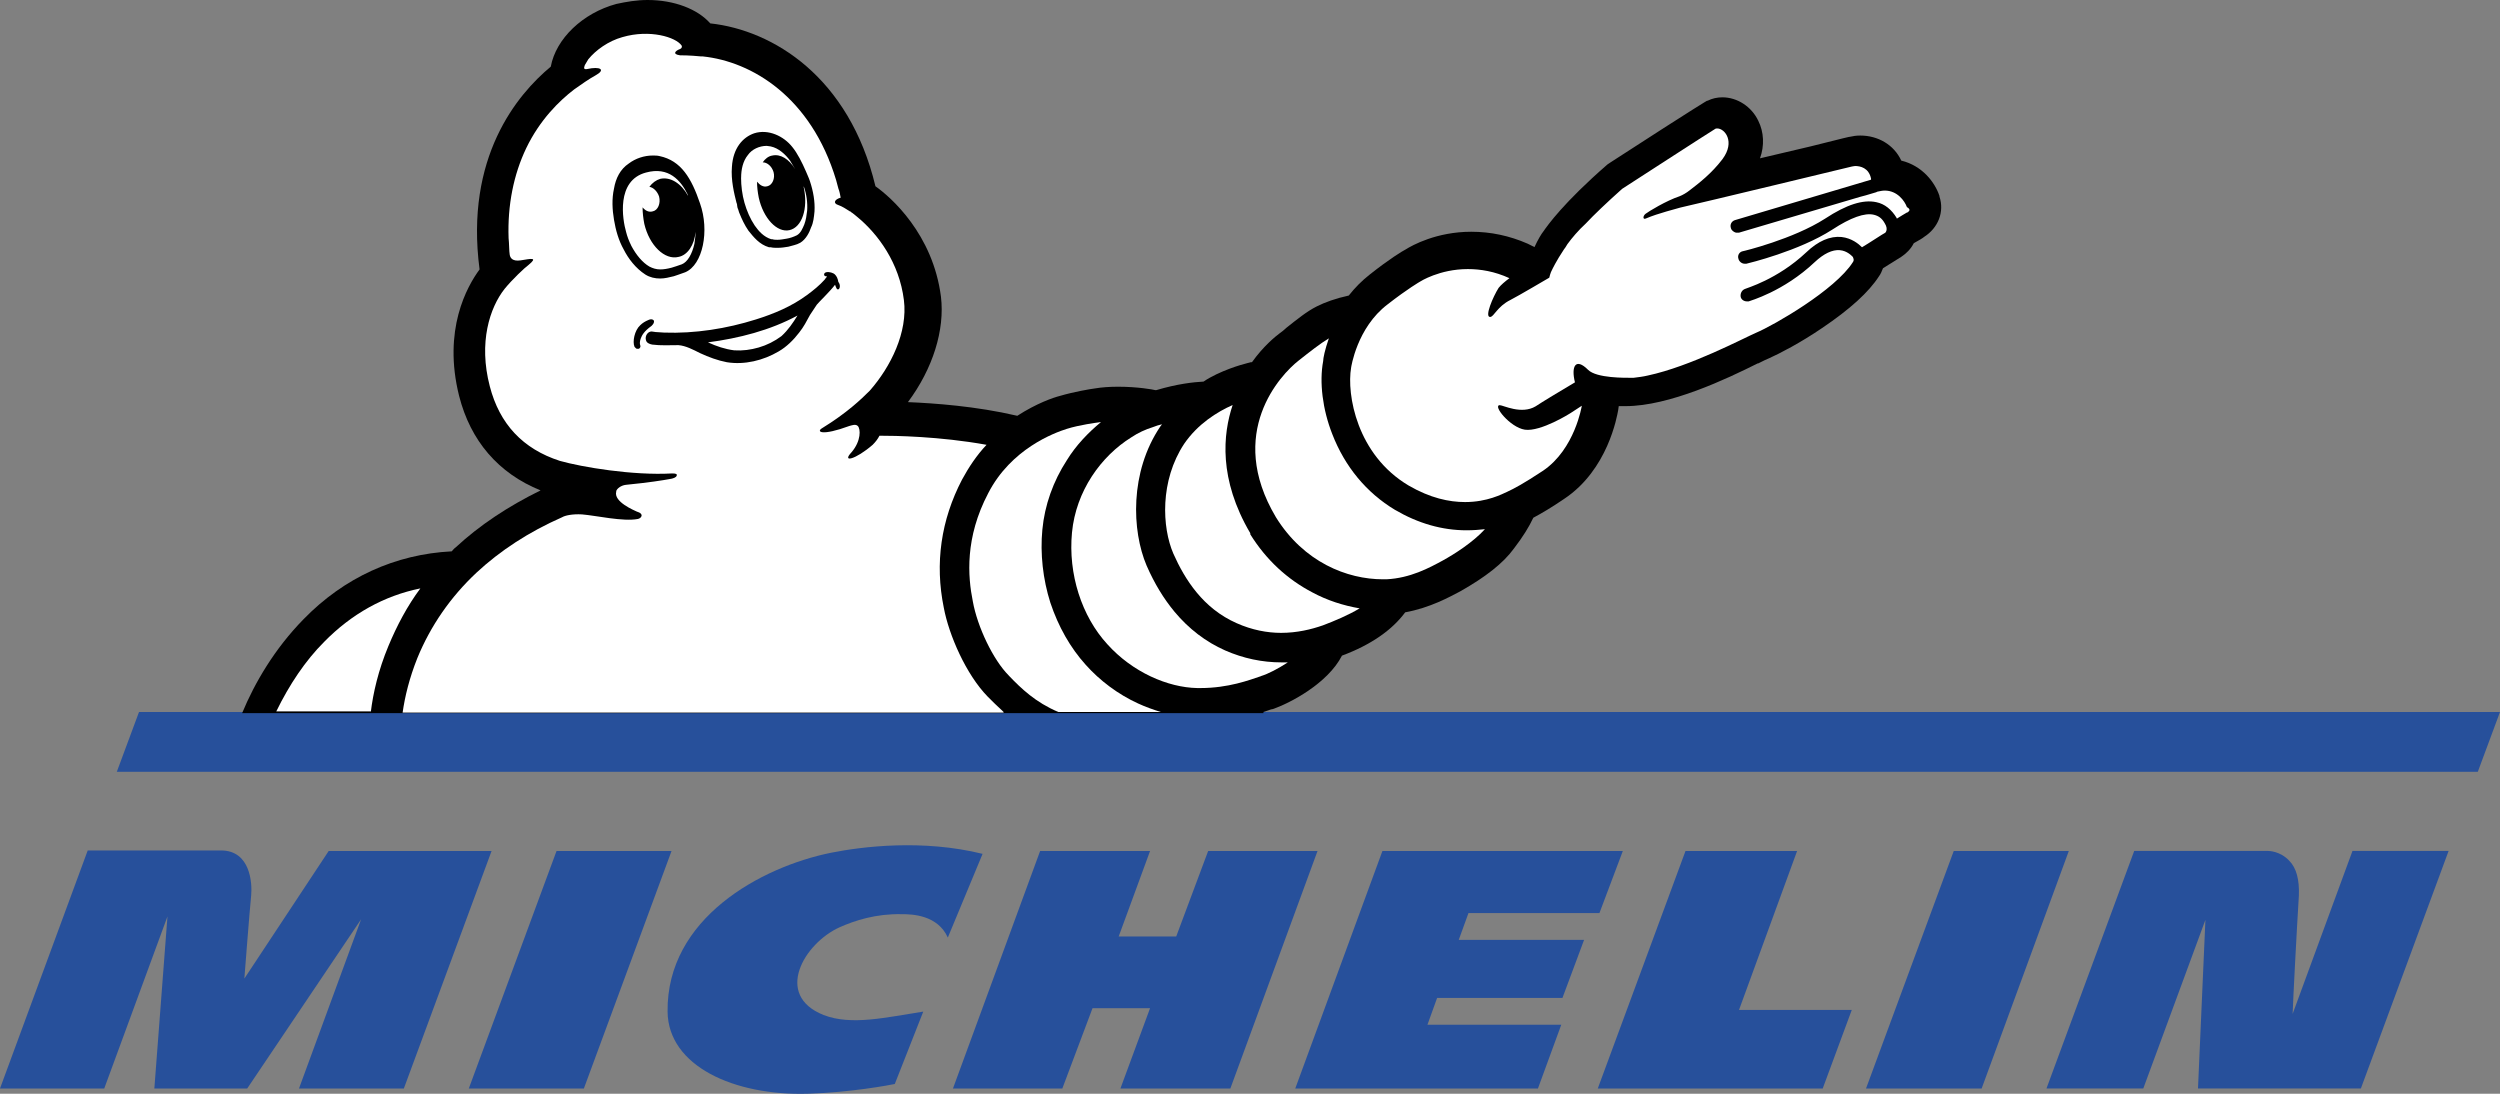 <svg width="448" height="196" viewBox="0 0 448 196" fill="none" xmlns="http://www.w3.org/2000/svg">
<rect x="0" y="0" width="448" height="196" fill="#808080" stroke="none"/>
<g clip-path="url(#clip0_5479_27287)">
<path d="M160.36 194.25C159.44 194.45 152.3 195.78 144.84 195.99C131.47 196.4 119.73 190.99 119.63 181.29C119.43 164.55 136.37 155.36 148.93 152.81C154.54 151.69 165.36 150.36 176.08 153.01L169.85 168.01C168.01 163.93 163.42 163.82 161.58 163.82C156.99 163.72 153.21 164.94 150.45 166.17C144.12 169.03 138.61 178.32 147.59 181.89C152.59 183.83 158.82 182.3 165.45 181.28L160.35 194.24L160.36 194.25Z" fill="#27509B"/>
<path d="M421.56 152.5L410.84 181.69C410.94 178.73 411.55 167.09 411.96 160.46C412.06 157.7 411.55 155.56 410.22 154.23C408.59 152.49 406.55 152.49 406.44 152.49H382.45L366.73 195.05H384.08L395.21 164.84L393.88 195.05H423.07L438.79 152.49H421.54L421.56 152.5Z" fill="#27509B"/>
<path d="M331.84 180.98H311.63L322.04 152.5H302.04L286.32 195.06H326.63L331.84 180.98Z" fill="#27509B"/>
<path d="M286.62 163.62L290.81 152.5H247.73L232.11 195.06H275.6L279.78 183.63H255.8L257.53 178.83H279.99L283.87 168.42H261.41L263.15 163.62H286.62Z" fill="#27509B"/>
<path d="M220.48 195.06L236.1 152.5H216.5L210.78 167.81H200.47L206.09 152.5H186.39L170.77 195.06H190.37L195.78 180.67H206.09L200.78 195.06H220.48Z" fill="#27509B"/>
<path d="M104.63 195.06L120.34 152.5H99.73L84.01 195.06H104.63Z" fill="#27509B"/>
<path d="M72.37 195.059L88.09 152.499H58.9L43.79 175.359C43.79 175.359 44.71 163.419 45.01 160.459C45.21 158.319 44.91 152.399 39.6 152.399H15.72L0 195.059H18.68L30.01 164.229L27.66 195.059H44.3L64.71 164.739L53.58 195.059H72.36H72.37Z" fill="#27509B"/>
<path d="M355.11 195.06L370.73 152.5H350.11L334.39 195.06H355.11Z" fill="#27509B"/>
<path d="M24.91 127.59L20.93 138.31H444.02L448 127.59H24.91Z" fill="#27509B"/>
<path d="M226.4 127.59C226.71 127.49 227.01 127.39 227.32 127.28C227.32 127.28 227.83 127.08 228.03 127.08C231.09 126.06 237.93 122.49 240.48 117.49C245.69 115.55 249.46 112.9 251.81 109.73C256.3 108.91 259.77 106.97 261.71 105.95C266.2 103.4 269.37 100.95 271.3 98.29C272.93 96.15 273.95 94.51 274.77 92.78C276.3 91.96 278.04 90.94 280.28 89.41C288.14 84.2 289.77 74.61 289.98 73.49C289.98 73.29 290.08 72.98 290.08 72.78H291.3C299.16 72.78 309.47 67.88 314.98 65.12H315.08C315.9 64.71 316.71 64.3 317.02 64.2C318.86 63.38 322.63 61.44 326.51 58.79C331.51 55.42 334.88 52.36 336.72 49.5C337.03 49.09 337.23 48.58 337.43 48.07L340.7 46.03C341.62 45.42 342.44 44.6 342.95 43.58C343.87 43.07 344.58 42.66 344.79 42.46C347.34 40.83 348.46 37.97 347.55 35.21V35.11C346.73 32.66 344.49 29.7 340.71 28.78C339.38 25.92 336.52 24.29 333.36 24.29C332.65 24.29 332.03 24.39 331.62 24.49C331.42 24.49 330.6 24.69 324.47 26.23L315.39 28.37C316.21 26.12 316.1 23.67 315.08 21.63C313.86 19.08 311.3 17.44 308.65 17.44C307.73 17.44 306.81 17.64 306 18.05H305.9C305.59 18.25 304.88 18.56 288.65 29.07C288.45 29.17 288.24 29.38 288.04 29.48C280.18 36.32 277.32 40.4 276.61 41.42C276.2 41.93 275.59 42.95 274.98 44.28C274.57 44.08 274.16 43.87 273.76 43.67C270.49 42.24 267.13 41.53 263.65 41.53C257.42 41.53 253.03 43.98 251.91 44.69C251.3 45 248.95 46.43 245.48 49.18C244.05 50.3 242.83 51.53 241.7 52.96C239.35 53.47 237.41 54.18 235.98 54.9C234.14 55.82 232.41 57.25 230.47 58.78L230.37 58.88C230.06 59.19 229.76 59.39 229.35 59.7C228.53 60.31 226.39 62.05 224.35 64.91H224.15C223.84 65.01 221.29 65.52 218.03 67.05C217.21 67.46 216.4 67.87 215.68 68.38C213.84 68.48 210.98 68.79 207.21 69.91H207.01C206.7 69.81 203.85 69.3 200.38 69.3C198.85 69.3 197.42 69.4 196.19 69.61C195.37 69.71 192.41 70.22 189.96 70.94C188.74 71.25 185.77 72.27 182.3 74.51C174.85 72.77 167.4 72.26 162.7 72.06C167.19 66.04 169.33 59.1 168.62 53.18C167.19 41.95 159.64 35.32 156.88 33.38C152.18 13.78 138.51 5.41 127.28 4.19C125.03 1.64 120.85 0 116.05 0C114.11 0 112.27 0.31 110.44 0.71C104.42 2.34 99.62 6.94 98.7 11.94C92.68 16.94 83.29 28.17 85.94 48.28C83.69 51.34 79.31 59.1 82.27 70.94C84.31 79 89.31 84.82 96.87 87.88C91.05 90.74 85.95 94.11 81.66 98.09C81.35 98.29 81.15 98.6 80.95 98.8C70.84 99.31 61.66 103.5 54.41 110.95C49.2 116.26 45.63 122.38 43.39 127.79H226.41V127.59H226.4Z" fill="black"/>
<path d="M225.99 121.16C223.85 121.87 220.17 123.3 215.07 123.3H214.56C209.25 123.2 202.92 120.44 198.43 115.44C193.84 110.44 191.39 102.88 192.1 95.43C192.81 87.98 197.31 81.75 202.72 78.38C203.94 77.56 205.27 76.95 206.6 76.54C207.11 76.34 207.72 76.13 208.23 76.03C208.13 76.13 208.03 76.34 207.92 76.44C202.41 84.61 202.82 95.12 205.47 101.35C206.9 104.62 208.53 107.27 210.47 109.62C213.02 112.68 216.08 115.03 219.55 116.56C222.82 117.99 226.18 118.7 229.66 118.7H230.78C229.04 119.82 227.31 120.74 225.98 121.15" fill="white"/>
<path d="M237.01 112.08C234.97 112.79 232.42 113.41 229.56 113.41C227.11 113.41 224.35 112.9 221.6 111.67C215.58 109.02 212.31 103.81 210.27 99.22C208.23 94.52 207.82 86.15 212.21 79.52C214.66 75.95 218.13 73.8 220.89 72.58C219.15 77.79 218.34 85.85 224.05 95.55V95.75C226.91 100.34 230.68 103.81 235.18 106.16C237.83 107.59 240.69 108.51 243.65 109.02C241.61 110.24 239.16 111.27 237.02 112.08" fill="white"/>
<path d="M258.55 100.44C256.1 101.77 252.73 103.6 248.44 103.81H247.83C241.4 103.81 233.64 100.75 228.64 92.68C219.66 77.57 229.46 67.16 232.72 64.61C234.66 63.08 236.6 61.55 238.13 60.63C237.42 62.67 237.11 64.2 237.11 64.71C236.4 68.49 237.01 73.39 238.74 77.78C240.99 83.6 244.86 88.29 249.97 91.36C254.16 93.81 258.44 95.03 262.83 95.03C264.05 95.03 265.18 94.93 266.1 94.83C263.96 97.18 260.59 99.32 258.55 100.44Z" fill="white"/>
<path d="M66.45 127.59C66.86 124.22 67.78 120.14 69.61 115.75C71.14 112.08 72.98 108.6 75.33 105.44C68.8 106.77 62.98 110.03 58.08 115.03C54.71 118.4 51.85 122.69 49.51 127.48H66.45V127.58V127.59Z" fill="white"/>
<path d="M179.85 127.59C178.73 126.57 177.81 125.65 176.99 124.83C173.11 120.85 170.05 113.81 169.13 108.91C167.5 100.95 168.62 93.19 172.4 85.94C173.62 83.69 175.05 81.55 176.79 79.71C168.32 78.18 160.25 78.08 157.6 78.08C157.29 78.69 156.89 79.2 156.38 79.71C153.32 82.36 150.77 82.98 152.6 81.04C154.34 79 154.23 76.85 153.72 76.34C153.31 75.93 152.6 76.24 152.19 76.34C147.19 78.18 146.27 77.36 147.29 76.75C151.78 73.99 154.33 71.54 155.86 70.01C159.64 65.72 162.7 59.5 161.98 53.78C161.16 47.15 157.39 41.94 153.51 38.78C153.1 38.47 152.8 38.17 152.59 38.07C152.49 37.97 152.39 37.87 152.28 37.87C151.67 37.46 150.85 36.95 150.24 36.75C149.22 36.44 149.53 35.73 150.65 35.42C150.55 34.91 150.45 34.3 150.24 33.79C150.14 33.28 149.93 32.77 149.83 32.26C145.34 17.36 134.72 11.03 125.94 10.11H125.63C123.59 9.91 122.16 9.91 121.85 9.91C120.42 9.71 121.03 9.09 121.85 8.79C122.16 8.69 122.26 8.38 122.16 8.18C121.14 6.65 116.44 5.22 111.54 6.65C108.99 7.36 106.74 9 105.42 10.63C105.22 10.94 105.01 11.34 104.81 11.65C104.81 11.75 104.71 11.85 104.71 11.96C104.51 12.57 105.22 12.37 105.22 12.37C107.57 11.86 108.59 12.47 106.75 13.49C105.63 14.1 103.99 15.23 102.87 16.04C100.22 18.08 96.75 21.45 94.3 26.55C92.05 31.25 90.93 36.76 91.14 42.68C91.24 43.5 91.24 45.13 91.34 45.64C91.44 46.25 91.85 46.86 93.28 46.66C95.22 46.35 96.44 46.05 94.71 47.48C94 47.99 91.75 50.13 90.42 51.77C87.77 55.14 85.72 61.36 87.77 69.22C89.51 75.96 93.69 80.45 100.33 82.59C104.31 83.71 113.4 85.24 120.44 84.84C121.15 84.84 121.36 84.94 121.26 85.25C121.16 85.56 120.65 85.76 119.93 85.86C118.81 86.06 116.36 86.47 112.17 86.88C111.25 86.98 110.54 87.59 110.43 88V88.1C109.92 89.94 113.7 91.47 114.1 91.67C115.53 92.08 114.92 92.89 114.3 93C111.65 93.51 106.85 92.39 104.3 92.18C102.56 92.08 101.24 92.38 100.73 92.69C94.71 95.34 89.6 98.71 85.42 102.59C80.72 106.98 77.15 112.18 74.8 117.9C73.37 121.47 72.55 124.84 72.15 127.7H179.84V127.6L179.85 127.59Z" fill="white"/>
<path d="M180.77 121.06C183.02 123.41 185.57 125.86 189.65 127.59H208.02C206.69 127.18 205.26 126.67 203.94 126.06C200.37 124.43 197.1 121.98 194.55 119.12C191.79 116.06 189.65 112.28 188.22 107.99C186.89 103.8 186.38 99.21 186.79 94.92C187.2 90.53 188.73 86.24 191.18 82.47C192.81 79.82 194.96 77.57 197.3 75.63C197.1 75.63 196.79 75.73 196.59 75.73C196.59 75.73 193.43 76.14 191.18 76.85C188.93 77.56 181.18 80.42 177.09 88.38C172.9 96.34 173.42 103.28 174.33 107.77C175.15 112.36 178 118.28 180.76 121.04L180.77 121.06Z" fill="white"/>
<path d="M341.74 38.069C341.23 38.38 340.52 38.779 339.9 39.19V39.09C338.98 37.559 337.76 36.539 336.23 36.23C333.88 35.719 330.92 36.639 327.04 39.19C321.32 42.859 312.44 45.01 312.34 45.01C311.73 45.109 311.32 45.719 311.52 46.34C311.62 46.849 312.13 47.26 312.64 47.26H312.95C313.36 47.16 322.34 45.01 328.36 41.139C331.63 38.999 334.18 38.08 335.81 38.489C336.63 38.69 337.24 39.099 337.75 40.02C338.46 41.139 337.85 41.76 337.75 41.76C337.65 41.76 334.89 43.599 333.67 44.309C333.06 43.7 331.83 42.679 330 42.469C327.96 42.27 325.81 43.179 323.67 45.23C318.46 50.13 312.85 51.66 312.75 51.76C312.14 51.959 311.83 52.58 311.93 53.19C312.03 53.7 312.54 54.01 313.05 54.01H313.36C313.56 53.91 319.59 52.27 325.2 46.969C326.83 45.44 328.36 44.719 329.69 44.83C331.02 44.94 331.83 45.849 332.04 46.05C332.04 46.15 332.35 46.559 332.04 46.969C328.88 51.969 317.85 58.3 314.69 59.63C312.34 60.65 302.95 65.65 295.3 67.29C294.48 67.49 293.56 67.6 292.75 67.7H292.44C291.32 67.7 286.11 67.799 284.58 66.269C282.33 64.019 281.52 65.659 282.23 68.519C279.78 69.95 276.11 72.189 275.19 72.809C272.64 74.34 269.37 72.609 268.76 72.609C267.43 72.609 270.6 76.59 273.25 76.999C276.11 77.409 281.42 74.04 281.42 74.04L283.46 72.71C283.46 72.71 282.24 80.469 276.52 84.35C272.95 86.7 271.42 87.51 270.09 88.129C269.17 88.54 266.52 89.969 262.54 89.969C259.68 89.969 256.31 89.26 252.43 87.01C243.14 81.499 241.3 70.68 242.12 65.879C242.12 65.879 243.14 58.73 248.65 54.55C252.32 51.69 254.47 50.469 254.47 50.469C254.47 50.469 257.94 48.219 263.04 48.219C265.29 48.219 267.84 48.63 270.49 49.849C269.67 50.459 268.96 51.069 268.55 51.59C267.53 53.219 266 56.8 267.02 56.8C267.73 56.8 268.24 54.959 270.69 53.739C271.91 53.13 277.63 49.76 277.63 49.76C277.63 49.76 277.83 48.84 278.14 48.33C278.14 48.33 278.85 46.8 280.28 44.66C280.38 44.559 280.59 44.249 280.89 43.739C281.71 42.62 282.83 41.289 284.16 40.069C285.69 38.44 287.83 36.4 290.69 33.84C290.69 33.84 306.61 23.529 307.33 23.119C307.43 23.02 307.64 23.02 307.74 23.02C309.07 23.02 311.01 25.369 308.66 28.529C306.72 31.079 304.47 32.819 302.74 34.139C302.23 34.55 301.52 34.959 301 35.16C298.55 35.98 295.39 37.919 294.88 38.319C294.37 38.719 294.37 39.44 294.98 39.139C297.12 38.219 300.49 37.4 301.1 37.2C304.77 36.38 331.42 29.95 331.82 29.849C331.92 29.849 332.23 29.75 332.43 29.75C333.35 29.75 334.88 30.059 335.29 32V32.2L310.89 39.45C310.28 39.65 309.97 40.27 310.18 40.88C310.28 41.289 310.69 41.59 311.1 41.7H311.61L333.35 35.27C333.76 35.169 334.57 34.959 336.21 34.45L336.41 34.349C336.92 34.249 337.33 34.15 337.74 34.15C339.99 34.15 341.31 35.989 341.72 37.109C342.43 37.52 342.23 37.819 341.72 38.13" fill="white"/>
<path d="M132.8 31.85C132.8 33.28 133 34.91 133.41 36.34C133.82 37.77 134.43 39.2 135.25 40.42C135.96 41.44 136.88 42.46 138.21 42.87H138.41C138.72 42.97 139.02 42.97 139.33 42.97C139.84 42.97 140.35 42.87 140.96 42.77C141.57 42.67 142.18 42.46 142.8 42.16C143.51 41.75 143.82 40.94 144.13 40.22C144.44 39.4 144.54 38.59 144.64 37.77C144.74 36.34 144.54 34.81 144.03 33.38V33.58C144.85 37.36 143.72 40.73 141.48 41.24C139.24 41.75 136.78 39.1 135.97 35.42C135.77 34.4 135.66 33.48 135.66 32.56C136.17 33.17 136.78 33.58 137.5 33.38C138.42 33.18 138.93 31.95 138.62 30.83C138.31 29.81 137.5 29.09 136.68 29.09C137.09 28.48 137.7 27.97 138.42 27.87C139.85 27.56 141.38 28.48 142.5 30.32C142.19 29.81 141.89 29.3 141.58 28.79C140.76 27.67 139.54 26.54 138.11 26.24C137.91 26.24 137.6 26.14 137.4 26.14C136.07 26.14 134.75 26.75 134.03 27.77C133.11 28.89 132.81 30.42 132.81 31.85M131.98 36.34C131.57 34.71 130.96 32.26 131.16 29.91C131.36 26.54 133.1 24.6 135.14 23.89C137.69 23.07 140.45 24.4 141.98 26.34C142.9 27.46 143.72 29.1 144.43 30.73C144.63 31.24 144.94 31.85 145.14 32.47C145.75 34.31 146.06 36.14 145.96 37.88C145.86 38.9 145.76 39.92 145.35 40.74C145.04 41.66 144.43 42.88 143.41 43.5C142.7 43.91 141.88 44.01 141.27 44.21C140.66 44.31 140.05 44.41 139.33 44.41C138.92 44.41 138.51 44.41 138.11 44.31H137.8C136.06 43.8 135.04 42.47 134.13 41.35C133.42 40.33 132.91 39.21 132.5 38.19C132.5 38.19 132.4 37.99 132.3 37.58C132.2 37.38 132.1 37.07 132.1 36.87C132.1 36.56 132 36.46 132 36.36M138.41 42.97C138.31 42.97 138.31 42.87 138.41 42.97ZM113.1 43.99C114.02 45.73 115.14 47.05 116.37 47.77C116.98 48.08 117.59 48.28 118.31 48.28C118.92 48.28 119.53 48.18 120.35 47.97C120.66 47.87 121.68 47.56 122.19 47.36C123.21 46.95 124.03 45.52 124.44 43.69C124.54 42.98 124.64 42.26 124.64 41.55C124.44 43.9 123.21 45.74 121.58 46.04C119.13 46.65 116.37 44 115.46 40.12C115.26 39.1 115.15 38.08 115.15 37.16C115.66 37.77 116.27 38.08 116.99 37.87C117.91 37.67 118.42 36.44 118.11 35.22C117.8 34.3 117.09 33.59 116.37 33.48C116.88 32.77 117.59 32.26 118.31 32.05C120.15 31.64 122.09 32.87 123.31 35.11C123.31 35.01 123.21 34.91 123.21 34.8C121.99 32.35 119.84 29.8 115.76 30.92C110.35 32.35 111.57 39.39 112.19 41.54C112.39 42.36 112.7 43.17 113.11 43.99M111.77 44.71C110.85 43.08 110.34 41.24 110.03 39.4C109.72 37.56 109.62 35.62 110.03 33.79C110.34 31.95 111.15 30.32 112.68 29.3C113.9 28.38 115.44 27.87 116.97 27.87C117.38 27.87 117.79 27.87 118.19 27.97C122.07 28.79 123.91 31.95 125.44 36.44C127.18 41.34 125.95 47.46 122.79 48.79C121.97 49.1 120.75 49.5 120.75 49.5C119.93 49.7 119.12 49.91 118.3 49.91C117.38 49.91 116.46 49.71 115.65 49.2C113.91 48.08 112.59 46.34 111.77 44.71ZM142.9 56.55C138 59.2 132.39 60.63 126.87 61.35C128.4 62.06 129.93 62.57 131.57 62.78C133.1 62.88 134.53 62.68 135.96 62.27C137.39 61.86 138.82 61.15 140.04 60.23C141.26 59.11 142.08 57.88 142.9 56.56M150.25 51.85C149.94 51.95 149.84 51.54 149.64 51.03C148.72 52.25 146.68 54.19 146.37 54.6C145.96 55.21 145.55 55.82 145.15 56.44C144.54 57.56 144.03 58.58 143.21 59.6C142.19 60.93 140.96 62.15 139.54 62.97C136.78 64.6 133.42 65.42 130.25 64.91C128.62 64.6 126.98 63.99 125.45 63.28C124.23 62.67 122.9 61.95 121.57 61.85C120.04 61.85 118.41 61.95 116.87 61.75C116.36 61.65 115.85 61.44 115.75 60.93C115.55 60.22 116.06 59.4 116.77 59.4C116.97 59.4 117.28 59.5 117.48 59.5C117.99 59.5 118.5 59.6 119.01 59.6C124.52 59.8 130.24 58.89 135.44 57.25C138.71 56.23 141.87 54.9 144.63 52.86C145.75 52.04 146.88 51.12 147.79 50.1C147.89 49.9 148.1 49.69 148.2 49.59C148.1 49.49 148 49.49 147.89 49.49C147.58 49.39 147.58 48.88 148.09 48.78C148.6 48.68 149.31 48.88 149.62 49.19C149.93 49.5 150.13 49.9 150.23 50.52C150.64 51.03 150.54 51.74 150.23 51.85M116.77 58.39C115.34 59.41 115.03 60.13 114.83 60.64C114.63 61.15 114.63 61.66 114.73 61.86C114.83 62.06 114.73 62.37 114.53 62.47C114.33 62.57 114.12 62.47 114.02 62.47C113.92 62.37 113.82 62.27 113.71 62.16C113.3 61.24 113.71 59.2 114.73 58.28C115.14 57.87 115.65 57.57 116.16 57.36C116.36 57.26 116.87 57.05 117.18 57.46C117.28 57.87 116.98 58.17 116.77 58.38" fill="black"/>
</g>
<defs>
<clipPath id="clip0_5479_27287">
<rect width="448" height="196" fill="white"/>
</clipPath>
</defs>
</svg>
